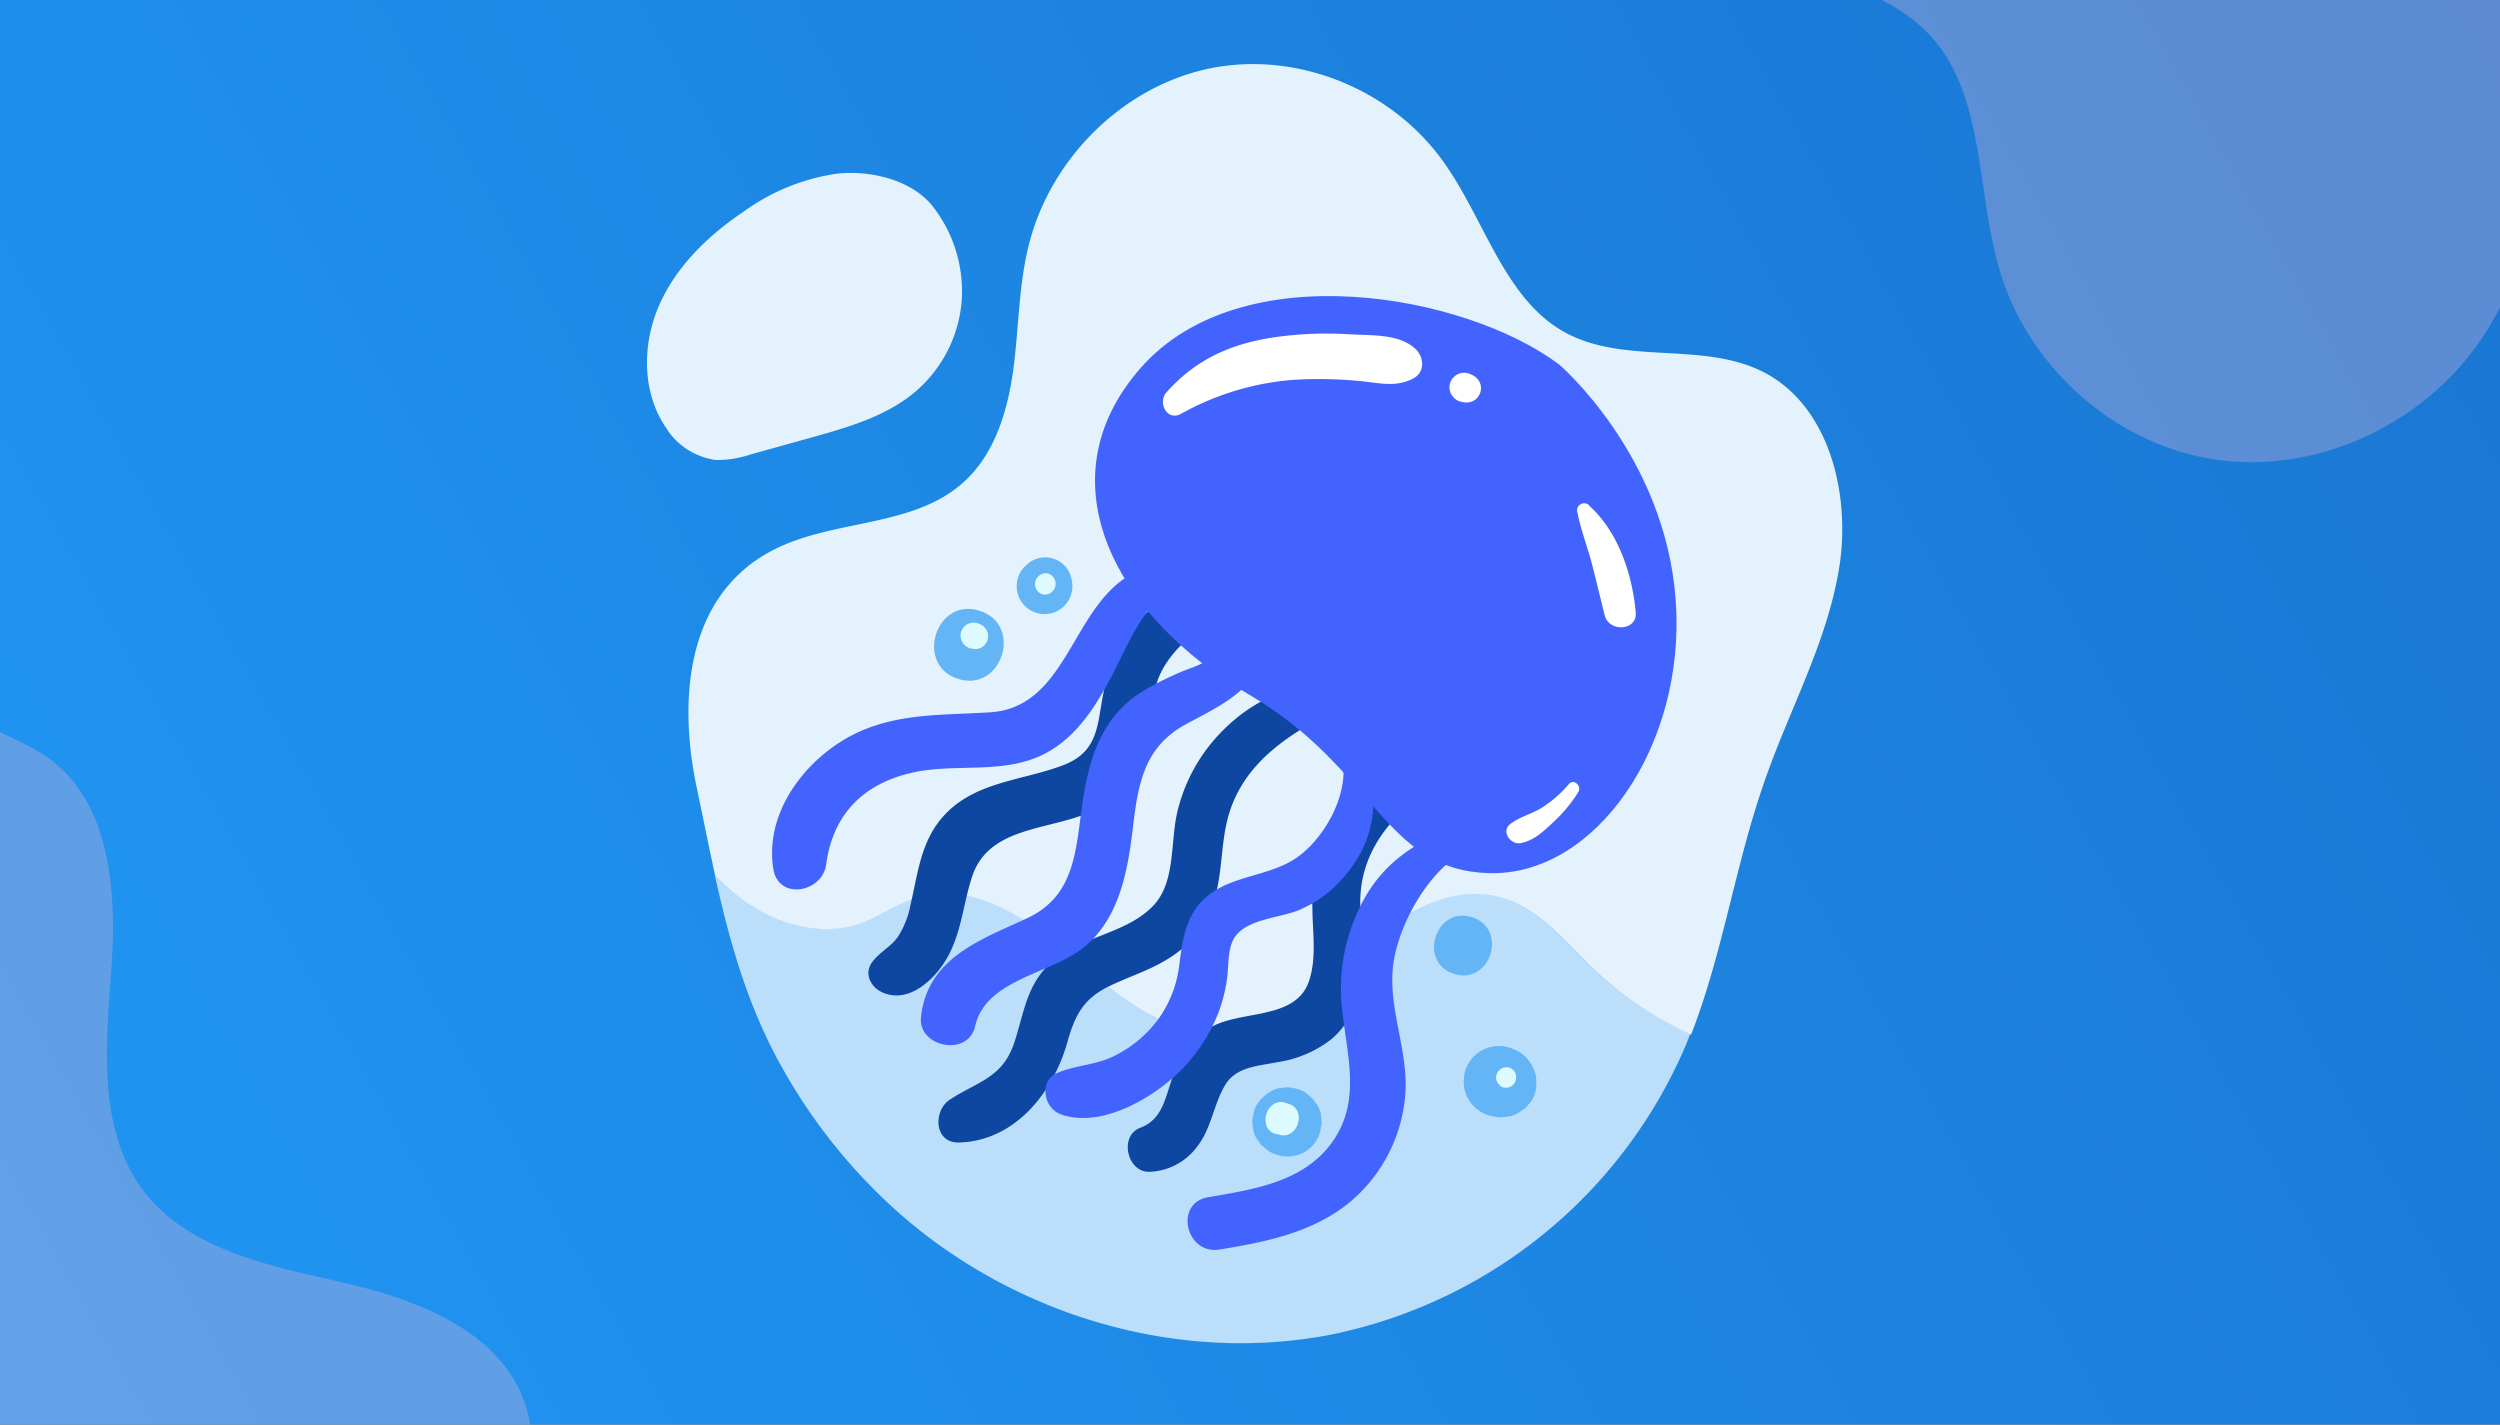 <?xml version="1.0" encoding="UTF-8"?> <svg xmlns="http://www.w3.org/2000/svg" xmlns:xlink="http://www.w3.org/1999/xlink" id="Calque_3" data-name="Calque 3" viewBox="0 0 351 200"><rect x="0" y="0" width="351" height="200" fill="#333333" stroke="none"/><defs><style>.cls-1{fill:url(#Dégradé_sans_nom_6);}.cls-2{fill:#bbdefb;}.cls-3{fill:#f8bbd0;opacity:0.3;}.cls-4{fill:#e3f2fd;}.cls-5{fill:#0d47a1;}.cls-6{fill:#4363ff;}.cls-7{fill:#fff;}.cls-8{fill:#64b5f6;}.cls-9{fill:#ddfbff;}</style><linearGradient id="Dégradé_sans_nom_6" x1="-0.22" y1="199.62" x2="350.55" y2="0.76" gradientUnits="userSpaceOnUse"><stop offset="0" stop-color="#2196f3"></stop><stop offset="1" stop-color="#1976d2"></stop></linearGradient></defs><title>17</title><rect class="cls-1" width="351" height="200"></rect><path class="cls-2" d="M210.88,126c-7.45-2.2-15,2.7-20.9,7.76s-12.23,10.87-20,10.9-14.26-5.86-20.22-11-13.67-10-21.16-7.68c-2.79.87-5.2,2.69-8,3.64-5.7,2-12.16-.07-16.93-3.75a30.2,30.2,0,0,1-3.31-3c2.14,9.66,4.77,19,9.91,27.84a78.2,78.2,0,0,0,15.76,19.43c16.49,14.62,39.43,21.38,60.8,17.25a69.16,69.16,0,0,0,49.48-39.77c.36-.82.7-1.65,1-2.48a49.62,49.62,0,0,1-13.87-9.36C219.63,132.1,216.05,127.54,210.88,126Z"></path><path class="cls-3" d="M73.57,196.68c-3.63-9.94-15.13-14.26-25.45-16.62S26.3,175.47,20,167s-5.13-20.39-4.36-31.06-.09-23.12-8.73-29.43C3.66,104.16-.29,103-3.57,100.74c-6.77-4.65-9.78-13.4-9.61-21.61a43.35,43.35,0,0,1,.58-6c-8.85,10.16-16.92,20.59-22.49,33.42a107.4,107.4,0,0,0-8.52,33c-2.65,29.93,8.53,60.56,30.37,80.64a94.32,94.32,0,0,0,83.71,22c1.19-.27,2.37-.58,3.55-.9a67.08,67.08,0,0,1-1-22.78C74,211.2,76.1,203.59,73.57,196.68Z"></path><path class="cls-4" d="M258.21,79.8c1.69-10.41-1.38-22.74-10.5-27.5-8.55-4.45-19.53-1-28-5.64s-11.25-15.81-17-23.87C195.43,12.5,182.14,7.15,170,9.58s-22.52,12.54-25.58,24.91c-1.4,5.63-1.37,11.52-2.14,17.28s-2.53,11.7-6.68,15.64c-7.09,6.74-18.37,5.37-27,9.79-12.31,6.31-13.38,21-10.8,33.28.89,4.21,1.71,8.37,2.61,12.46a30.2,30.2,0,0,0,3.31,3c4.77,3.68,11.23,5.72,16.93,3.75,2.76-.95,5.17-2.77,8-3.64,7.49-2.35,15.2,2.58,21.16,7.68s12.37,11,20.22,11,14.09-5.85,20-10.9,13.45-10,20.9-7.76c5.17,1.52,8.75,6.08,12.63,9.83a49.62,49.62,0,0,0,13.87,9.36c4.49-11.51,6.23-24,10.36-35.71C251.25,99.58,256.51,90.21,258.21,79.8Z"></path><path class="cls-3" d="M241.93-45.44c-5.8,10.69-7.15,25.3,1,33.95,7.62,8.1,20.91,8.46,28.32,16.76s6.25,21.51,9.44,32.47c4.08,14,16.51,24.87,30.66,26.83s29.29-5.11,37.33-17.42c3.66-5.6,5.87-12,8.9-18s7.2-11.79,13.21-14.5c10.29-4.65,22.06,1.13,33.15-.41C419.73,12,426.47-3.56,428.33-17.91c.64-4.93,1.32-9.77,1.89-14.58A35.66,35.66,0,0,0,427.75-37c-3.8-5.82-10.07-10.51-17-10.53-3.37,0-6.68,1.06-10.05.95-9.05-.29-15.58-8.58-20.14-16.41s-9.3-16.68-17.86-19.63-17.57,1-25.91,4.28-18.44,5.73-25.72.51c-5.06-3.63-7.22-10-10-15.51a56.84,56.84,0,0,0-11.55-15.46C280.2-98,273.55-85,264.61-73.82,257-64.35,247.73-56.14,241.93-45.44Z"></path><path class="cls-4" d="M135,42.5a18.74,18.74,0,0,1-6.34,12.37c-4.12,3.56-9.54,5.11-14.78,6.57l-8.52,2.37a14.49,14.49,0,0,1-4.86.77,9.79,9.79,0,0,1-7-4.53c-3.4-5-3.36-11.77-.92-17.27s7-9.86,12-13.19a29.47,29.47,0,0,1,12.88-5.2c4.49-.5,10.08.7,13.21,4.23A19.34,19.34,0,0,1,135,42.5Z"></path><path class="cls-5" d="M171.8,85.71c.78-.61,5.75-3.9,3.63-5.4-2.35-1.65-6.64.64-8.85,1.8a24.48,24.48,0,0,0-8.77,7.55c-2.29,3.34-2.8,7-3.46,10.91s-2,5.8-5.61,7.06c-5.62,2-12,2.23-16.25,6.92-3.21,3.54-3.6,8-4.65,12.47a12.54,12.54,0,0,1-1.77,4.5c-1,1.43-2.63,2.18-3.66,3.63-1.14,1.62-.09,3.5,1.49,4.19,3.47,1.53,6.84-1.4,8.65-4.16,2.44-3.73,2.58-8,3.94-12.12,2.34-7.09,10.86-6.45,16.67-9.09a13.73,13.73,0,0,0,6.68-6.17c2.17-4.23,1.1-9.23,3.19-13.44C164.89,90.62,168.59,88.19,171.8,85.71Z"></path><path class="cls-5" d="M187.27,96.57c-6.87-1.21-13.62,3.1-17.69,8.39a23.89,23.89,0,0,0-4.32,9.2c-.93,4.07-.23,9.65-3.25,12.9-4,4.34-11.09,4.32-15.23,8.86-2.81,3.08-3.15,6.92-4.45,10.68-1.66,4.79-5.24,5.32-9,7.81-2.35,1.57-2.19,6.1,1.32,6,7.93-.23,13.25-7.11,15.21-14.09,1.07-3.81,2.27-6.11,5.88-7.86,2.78-1.35,5.76-2.25,8.38-3.92a14.7,14.7,0,0,0,6.09-7.43c1.53-4.11,1.08-8.62,2.33-12.79,2.25-7.53,8.81-11.47,15.37-14.83C189.42,98.71,188.68,96.82,187.27,96.57Z"></path><path class="cls-5" d="M201.38,105.44c-5.55,3.32-11.72,6.09-15,12a20.07,20.07,0,0,0-2.12,9.91c0,3.43.65,7.1-.49,10.43-1.88,5.46-9.46,4-13.76,6.44a12.53,12.53,0,0,0-5.21,6.59c-1.2,3-1.38,6.28-4.73,7.54-3,1.15-1.81,6.32,1.36,6.17a8.7,8.7,0,0,0,6.69-3.59c2-2.59,2.25-5.86,3.89-8.59,1.53-2.56,4.56-2.65,7.22-3.19a16.23,16.23,0,0,0,7.78-3.31c5.36-4.73,4.39-11.85,4-18.21-.47-8.53,5.27-14.34,12.21-18.49C205.61,107.8,203.7,104.05,201.38,105.44Z"></path><path class="cls-6" d="M163,79.3c-12.6,1.62-11.6,19.93-24,20.71-7.28.46-14.25,0-20.76,4-6,3.72-10.85,10.64-9.66,18,.72,4.46,6.89,3.31,7.42-.66.93-7.07,5.3-11.41,12.27-12.91,6.19-1.33,12.87.39,18.66-2.75,4.33-2.35,6.94-6.58,9.17-10.8,2.14-4.06,4.14-9.5,8.19-12A1.91,1.91,0,0,0,163,79.3Z"></path><path class="cls-6" d="M177,91.25A1.43,1.43,0,0,0,175,89.94c-2.53,1.08-4.81,2.66-7.39,3.71a39,39,0,0,0-8,3.94c-5.36,3.76-6.9,9.77-7.74,15.93-.88,6.42-1.17,12.4-7.72,15.43s-13.93,5.58-14.84,13.81c-.47,4.3,6.62,5.65,7.59,1.35,1.53-6.78,10.87-7.31,15.56-11.34s5.87-10.45,6.58-16.42c.73-6.18,1.53-11.4,7.38-14.62C170.29,99.59,177.24,96.65,177,91.25Z"></path><path class="cls-6" d="M191.6,105.45c-.64-2-3.67-1.38-3.19.71,1.14,4.93-2.12,11.07-6,14-4.37,3.29-10.59,2.46-14.21,7-1.87,2.36-2.23,5.26-2.61,8.16a16.31,16.31,0,0,1-2.94,7.74,17.17,17.17,0,0,1-6.21,5.2c-2.56,1.28-5.4,1.27-8,2.38s-1.92,4.93.48,5.8c5.7,2.09,13.35-2.44,17.16-6.46a23.94,23.94,0,0,0,5-7.83,21.89,21.89,0,0,0,1.2-4.78c.27-1.84,0-4.57,1.32-6.11,1.88-2.29,6.3-2.41,8.91-3.54a17.05,17.05,0,0,0,6.76-5.31C193.41,117.18,193.57,111.5,191.6,105.45Z"></path><path class="cls-6" d="M197.34,153c.24-6.25-2.78-12.25-1.58-18.51,1.06-5.55,5.21-12.81,10.51-15.26,2.28-1,.49-4.51-1.78-3.46-5.3,2.45-9.58,4.72-12.72,10a26,26,0,0,0-3.28,16.41c.7,6.31,2.58,12.48-1.42,18.14S175.92,167,169.6,168.1c-4.77.81-3.13,8.11,1.63,7.33,6.2-1,12.53-2.26,17.65-6.14A21.85,21.85,0,0,0,197.34,153Z"></path><path class="cls-6" d="M218.91,51.18c-13.15-9.88-44.6-15.64-58.75.47s-3,35.33,15,45.75,19,24.75,33.88,25.19,27.67-17.77,26.24-38.21S218.91,51.18,218.91,51.18Z"></path><path class="cls-7" d="M198.58,48.85c-2.33-2-6.06-1.73-9-1.91a51.78,51.78,0,0,0-10.41.38c-6.19.87-11.25,3.08-15.4,7.77-1.27,1.43.1,4.12,2.06,3a38.54,38.54,0,0,1,15.73-4.76,59.44,59.44,0,0,1,9.05.14c2.73.22,5.19,1,7.73-.29C200.21,52.25,199.94,50,198.58,48.85Z"></path><path class="cls-7" d="M207.7,53.57a2.28,2.28,0,0,0-1.18-1l-.33-.14a2.08,2.08,0,0,0-2.59,1.33,2.1,2.1,0,0,0,1.33,2.59l.35.08a2.24,2.24,0,0,0,1.55-.13,2.08,2.08,0,0,0,1-1.18A2,2,0,0,0,207.7,53.57Z"></path><path class="cls-7" d="M229.66,86c-.47-5.29-2.4-11.18-6.4-14.88a1,1,0,0,0-1.77.91c.47,2.42,1.38,4.7,2,7.08s1.2,4.86,1.81,7.28S229.88,88.56,229.66,86Z"></path><path class="cls-7" d="M220.29,110.06a16.91,16.91,0,0,1-3.91,3.4c-1.4.85-3,1.21-4.33,2.23s0,2.9,1.39,2.69c1.83-.28,3.32-1.71,4.63-2.93a20.32,20.32,0,0,0,3.53-4.26C222.1,110.39,221,109.29,220.29,110.06Z"></path><path class="cls-8" d="M137.56,85.76c-6.14-2-9.21,7.57-3.06,9.55S143.72,87.73,137.56,85.76Z"></path><path class="cls-8" d="M150.47,81.48l-.05-.3a3.77,3.77,0,0,0-6.15-2l-.23.22a3.91,3.91,0,1,0,6.43,2.06Z"></path><path class="cls-8" d="M185.44,158.34a2.49,2.49,0,0,0,.06-1.27,3.57,3.57,0,0,0-.48-1.8l-.71-1-.95-.82a3.71,3.71,0,0,0-1.82-.67,2.39,2.39,0,0,0-1.27-.06,3.57,3.57,0,0,0-1.8.48,5.78,5.78,0,0,0-1.85,1.66,3.72,3.72,0,0,0-.68,1.82,2.38,2.38,0,0,0-.05,1.27,3.57,3.57,0,0,0,.48,1.8l.7,1,1,.82a4.91,4.91,0,0,0,2.46.79h.07a4.67,4.67,0,0,0,4.17-2.15l0-.06A3.67,3.67,0,0,0,185.44,158.34Z"></path><path class="cls-8" d="M215.6,150.87a5.57,5.57,0,0,0-2.13-3.09,10.63,10.63,0,0,0-1.46-.67,5,5,0,0,0-4.86,1,5.1,5.1,0,0,0-1.43,2.19,5.89,5.89,0,0,0-.11,2.61,5,5,0,0,0,3.35,3.67,10.26,10.26,0,0,0,1.58.3l1.28-.12a3.72,3.72,0,0,0,1.72-.79,2.43,2.43,0,0,0,1-.85,3.76,3.76,0,0,0,1-1.69A6,6,0,0,0,215.6,150.87Z"></path><path class="cls-8" d="M206.68,128.78c-5.11-1.64-7.67,6.31-2.55,7.95S211.81,130.42,206.68,128.78Z"></path><path class="cls-9" d="M137.91,87.8a4.8,4.8,0,0,0-.65-.3,1.87,1.87,0,0,0-2.1.74,1.71,1.71,0,0,0-.3.93A1.89,1.89,0,0,0,136.14,91a5.25,5.25,0,0,0,.71.13,1.83,1.83,0,0,0,1.8-1.26A1.85,1.85,0,0,0,137.91,87.8Z"></path><path class="cls-9" d="M147.23,80.54a1.52,1.52,0,0,0-.93,2.89A1.52,1.52,0,0,0,147.23,80.54Z"></path><path class="cls-9" d="M212.86,151.36v-.12a1.41,1.41,0,0,0-.95-1.35,1.46,1.46,0,0,0-1.56.55l-.07.09a1.41,1.41,0,0,0-.2,1.08,1.69,1.69,0,0,0,.52.79l.11.1,0,0,0,0a1,1,0,0,0,.64.21h0l.14,0a1.38,1.38,0,0,0,1.36-1.33Z"></path><path class="cls-9" d="M180.81,154.94l-.09,0a1.83,1.83,0,0,0-2.09.24l-.12.09,0,0a2.42,2.42,0,0,0-.69,1.08,2.32,2.32,0,0,0-.08,1.33h0c0,.05,0,.09,0,.14a1.86,1.86,0,0,0,1.58,1.42l.09,0C182.17,160.33,183.66,155.69,180.81,154.94Z"></path></svg> 